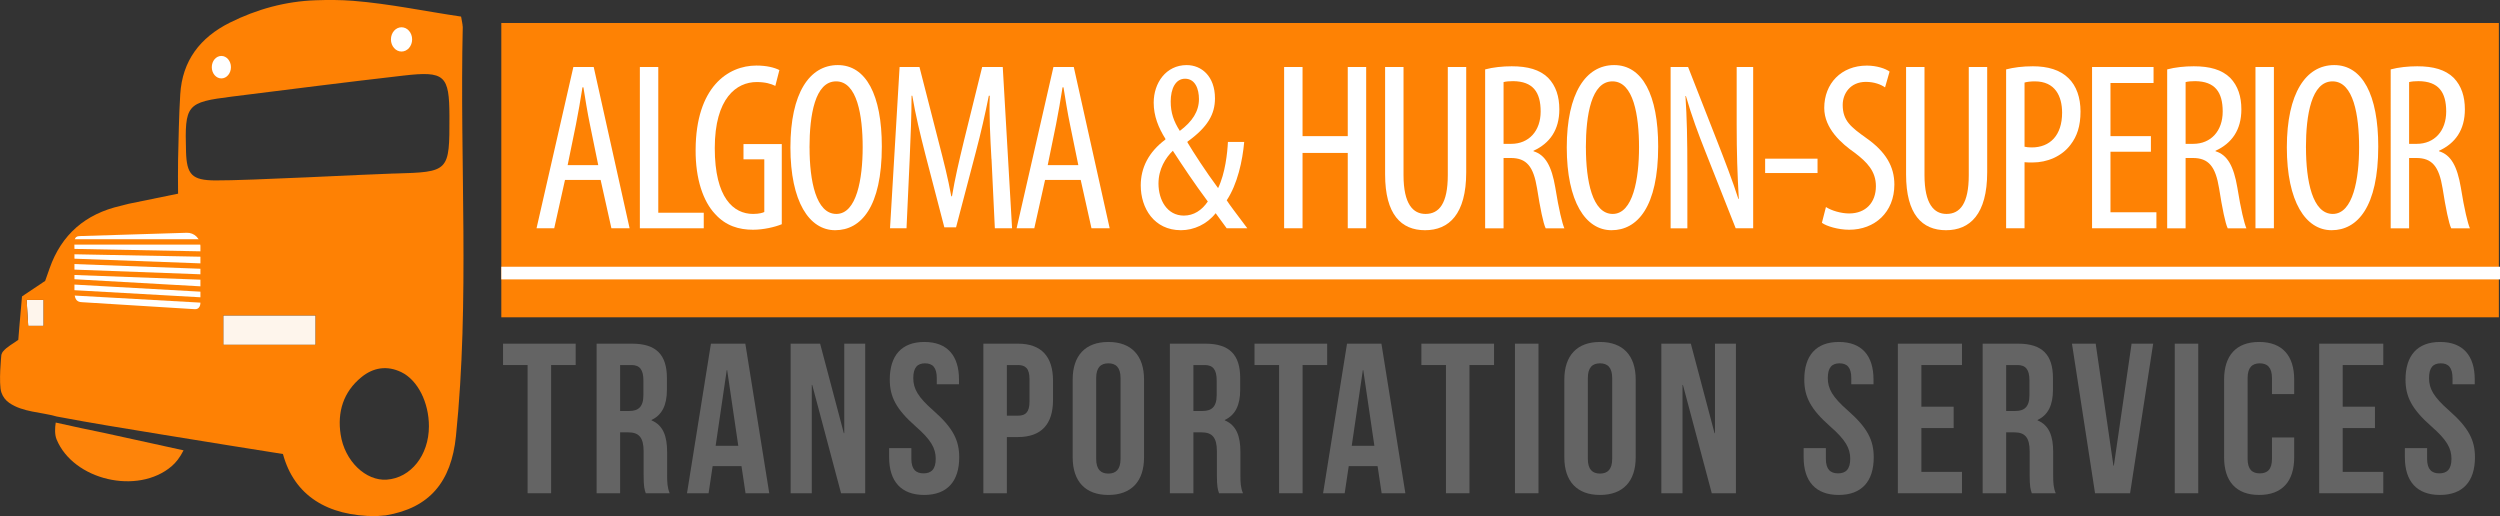 <?xml version="1.0" encoding="UTF-8"?>
<svg id="Layer_1" data-name="Layer 1" xmlns="http://www.w3.org/2000/svg" viewBox="0 0 585.01 120.78">
  <rect x="0" y="0" width="585.01" height="120.78" fill="#333333" stroke="none"/>
  <defs>
    <style>
      .cls-1 {
        fill: #646464;
      }

      .cls-1, .cls-2, .cls-3, .cls-4, .cls-5, .cls-6, .cls-7, .cls-8 {
        stroke-width: 0px;
      }

      .cls-2 {
        fill: #fe840a;
      }

      .cls-3 {
        fill: #fe8104;
      }

      .cls-4 {
        fill: #fef0e2;
      }

      .cls-9 {
        isolation: isolate;
      }

      .cls-5 {
        fill: #feecd9;
      }

      .cls-6 {
        fill: #fff;
      }

      .cls-7 {
        fill: #fe8204;
      }

      .cls-8 {
        fill: #fef5ec;
      }
    </style>
  </defs>
  <rect class="cls-7" x="117.31" y="5.38" width="467.43" height="68.87"/>
  <rect class="cls-6" x="117.31" y="62.42" width="467.7" height="2.96"/>
  <g class="cls-9">
    <g class="cls-9">
      <path class="cls-6" d="M132.21,42.11l-2.52,11.31h-4.14l8.62-37.74h4.76l8.4,37.74h-4.26l-2.52-11.31h-8.34ZM139.99,38.64l-1.96-9.58c-.56-2.69-1.06-5.82-1.51-8.62h-.22c-.45,2.86-1.01,6.1-1.51,8.62l-1.96,9.58h7.17Z"/>
    </g>
    <g class="cls-9">
      <path class="cls-6" d="M149.73,15.68h4.31v34.1h10.64v3.64h-14.95V15.68Z"/>
    </g>
    <g class="cls-9">
      <path class="cls-6" d="M182.94,52.47c-1.62.67-4.31,1.29-6.72,1.29-3.3,0-6.38-.9-8.9-3.7-2.74-2.91-4.59-8.12-4.54-15.01.06-14.67,7.56-19.71,14.22-19.71,2.35,0,4.2.45,5.38,1.06l-.95,3.7c-1.01-.5-2.35-.9-4.37-.9-4.7,0-9.8,3.75-9.8,15.46s4.42,15.4,8.96,15.4c1.46,0,2.3-.28,2.63-.45v-12.32h-4.87v-3.58h8.96v18.76Z"/>
      <path class="cls-6" d="M206.35,34.27c0,14.17-4.87,19.6-10.92,19.6s-10.47-6.66-10.47-19.38,4.48-19.26,11.09-19.26,10.3,7,10.3,19.04ZM189.44,34.55c0,7.78,1.51,15.51,6.27,15.51s6.16-8.23,6.16-15.62-1.29-15.4-6.22-15.4-6.22,7.84-6.22,15.51Z"/>
    </g>
    <g class="cls-9">
      <path class="cls-6" d="M232,37.18c-.28-4.98-.56-10.53-.39-14.78h-.22c-.84,4.2-1.85,8.68-3.02,13.1l-4.65,17.7h-2.74l-4.42-16.97c-1.23-4.82-2.35-9.46-3.08-13.83h-.17c0,4.42-.22,9.69-.45,15.06l-.73,15.96h-3.86l2.24-37.74h4.65l4.42,17.25c1.29,4.98,2.24,8.68,3.02,12.99h.17c.73-4.31,1.57-7.9,2.8-12.99l4.26-17.25h4.82l2.18,37.74h-4.03l-.78-16.24Z"/>
    </g>
    <g class="cls-9">
      <path class="cls-6" d="M244.55,42.11l-2.52,11.31h-4.14l8.62-37.74h4.76l8.4,37.74h-4.26l-2.52-11.31h-8.34ZM252.33,38.64l-1.96-9.58c-.56-2.69-1.06-5.82-1.51-8.62h-.22c-.45,2.86-1.01,6.1-1.51,8.62l-1.96,9.58h7.17Z"/>
      <path class="cls-6" d="M287.05,53.42c-.73-1.01-1.29-1.74-2.58-3.53-2.02,2.58-5.1,3.98-8.12,3.98-6.33,0-9.41-5.21-9.41-10.47,0-4.09,1.79-7.78,5.77-10.75v-.17c-1.62-2.58-2.74-5.32-2.74-8.46,0-4.59,2.86-8.79,7.73-8.79,3.42,0,6.61,2.58,6.61,7.78,0,3.7-1.68,6.72-6.44,10.14v.17c1.4,2.35,4.26,6.78,7.17,10.7,1.68-3.47,2.18-8.29,2.3-10.81h3.81c-.39,4.42-1.57,9.86-4.09,13.66.67,1.06,2.13,2.97,4.82,6.55h-4.82ZM282.63,47.15c-3.25-4.37-5.88-8.34-8.18-11.87-1.68,1.62-3.36,4.26-3.36,7.67,0,3.86,2.02,7.5,5.94,7.5,2.3,0,4.2-1.23,5.6-3.3ZM273.95,23.74c0,2.63.67,4.59,2.13,6.89,2.91-2.18,4.48-4.54,4.48-7.45,0-2.3-.84-4.76-3.25-4.76-2.24,0-3.36,2.35-3.36,5.32Z"/>
      <path class="cls-6" d="M304.8,15.68v16.18h10.58V15.68h4.31v37.74h-4.31v-17.64h-10.58v17.64h-4.31V15.68h4.31Z"/>
      <path class="cls-6" d="M328.43,15.68v25.31c0,6.78,2.24,9.07,5.15,9.07,3.19,0,5.21-2.46,5.21-9.07V15.68h4.31v24.64c0,9.8-4.03,13.55-9.63,13.55s-9.35-3.7-9.35-13.05V15.68h4.31Z"/>
      <path class="cls-6" d="M347.53,16.24c1.85-.5,4.09-.73,6.22-.73,3.75,0,6.55.78,8.51,2.69,1.85,1.9,2.63,4.42,2.63,7.39,0,4.82-2.24,7.95-6.05,9.69v.11c2.8.84,4.26,3.53,5.1,8.46.84,5.21,1.62,8.4,2.13,9.58h-4.37c-.56-1.12-1.29-4.7-2.02-9.35-.84-5.15-2.46-7.11-6.16-7.11h-1.68v16.46h-4.31V16.24ZM351.84,33.66h1.79c4.14,0,6.89-3.02,6.89-7.56s-1.79-7.06-6.44-7.11c-.84,0-1.68.06-2.24.22v14.45Z"/>
      <path class="cls-6" d="M388.02,34.27c0,14.17-4.87,19.6-10.92,19.6s-10.47-6.66-10.47-19.38,4.48-19.26,11.09-19.26,10.3,7,10.3,19.04ZM371.11,34.55c0,7.78,1.51,15.51,6.27,15.51s6.16-8.23,6.16-15.62-1.29-15.4-6.22-15.4-6.22,7.84-6.22,15.51Z"/>
      <path class="cls-6" d="M390.93,53.42V15.68h4.09l6.94,17.7c1.57,4.03,3.53,9.07,4.82,13.16h.11c-.34-5.94-.5-10.81-.5-17.36v-13.5h3.86v37.74h-4.09l-7.17-18.14c-1.51-3.81-3.14-8.12-4.48-12.82h-.11c.34,5.04.45,9.86.45,17.92v13.05h-3.92Z"/>
      <path class="cls-6" d="M425.31,37.13v3.36h-12.26v-3.36h12.26Z"/>
      <path class="cls-6" d="M427.27,48.44c1.29.84,3.53,1.51,5.43,1.51,3.92,0,6.27-2.58,6.27-6.38,0-3.47-2.02-5.6-4.98-7.84-2.97-2.07-7.11-5.6-7.11-10.47,0-5.71,3.98-9.91,9.97-9.91,2.35,0,4.42.73,5.32,1.4l-1.06,3.7c-.95-.67-2.52-1.29-4.48-1.29-3.7,0-5.43,2.8-5.43,5.38,0,3.75,1.96,5.21,5.54,7.78,4.54,3.19,6.55,6.66,6.55,10.86,0,6.5-4.59,10.58-10.58,10.58-2.58,0-5.32-.84-6.38-1.62l.95-3.7Z"/>
      <path class="cls-6" d="M450.34,15.68v25.31c0,6.78,2.24,9.07,5.15,9.07,3.19,0,5.21-2.46,5.21-9.07V15.68h4.31v24.64c0,9.8-4.03,13.55-9.63,13.55s-9.35-3.7-9.35-13.05V15.68h4.31Z"/>
      <path class="cls-6" d="M469.44,16.24c1.74-.45,3.81-.73,6.27-.73,3.47,0,6.38.84,8.34,2.8,1.85,1.79,2.8,4.54,2.8,7.78,0,3.47-.84,5.82-2.3,7.73-2.07,2.8-5.54,4.2-8.9,4.2-.73,0-1.29,0-1.9-.06v15.46h-4.31V16.24ZM473.75,34.33c.5.11.95.17,1.68.17,4.26,0,7.11-2.8,7.11-8.12,0-3.86-1.62-7.34-6.38-7.34-1.01,0-1.85.11-2.41.28v15.01Z"/>
      <path class="cls-6" d="M503.32,35.5h-9.46v14.17h10.75v3.75h-15.06V15.68h14.39v3.75h-10.08v12.43h9.46v3.64Z"/>
      <path class="cls-6" d="M507.13,16.24c1.85-.5,4.09-.73,6.22-.73,3.75,0,6.55.78,8.51,2.69,1.85,1.9,2.63,4.42,2.63,7.39,0,4.82-2.24,7.95-6.05,9.69v.11c2.8.84,4.26,3.53,5.1,8.46.84,5.21,1.62,8.4,2.13,9.58h-4.37c-.56-1.12-1.29-4.7-2.02-9.35-.84-5.15-2.46-7.11-6.16-7.11h-1.68v16.46h-4.31V16.24ZM511.44,33.66h1.79c4.14,0,6.89-3.02,6.89-7.56s-1.79-7.06-6.44-7.11c-.84,0-1.68.06-2.24.22v14.45Z"/>
      <path class="cls-6" d="M532.1,15.68v37.74h-4.31V15.68h4.31Z"/>
      <path class="cls-6" d="M556.52,34.27c0,14.17-4.87,19.6-10.92,19.6s-10.47-6.66-10.47-19.38,4.48-19.26,11.09-19.26,10.3,7,10.3,19.04ZM539.61,34.55c0,7.78,1.51,15.51,6.27,15.51s6.16-8.23,6.16-15.62-1.29-15.4-6.22-15.4-6.22,7.84-6.22,15.51Z"/>
      <path class="cls-6" d="M559.43,16.24c1.85-.5,4.09-.73,6.22-.73,3.75,0,6.55.78,8.51,2.69,1.85,1.9,2.63,4.42,2.63,7.39,0,4.82-2.24,7.95-6.05,9.69v.11c2.8.84,4.26,3.53,5.1,8.46.84,5.21,1.62,8.4,2.13,9.58h-4.37c-.56-1.12-1.29-4.7-2.02-9.35-.84-5.15-2.46-7.11-6.16-7.11h-1.68v16.46h-4.31V16.24ZM563.74,33.66h1.79c4.14,0,6.89-3.02,6.89-7.56s-1.79-7.06-6.44-7.11c-.84,0-1.68.06-2.24.22v14.45Z"/>
    </g>
  </g>
  <g class="cls-9">
    <g class="cls-9">
      <path class="cls-1" d="M117.71,80.42h17v5h-5.75v30h-5.5v-30h-5.75v-5Z"/>
      <path class="cls-1" d="M151.11,115.42c-.3-.9-.5-1.45-.5-4.3v-5.5c0-3.25-1.1-4.45-3.6-4.45h-1.9v14.25h-5.5v-35h8.3c5.7,0,8.15,2.65,8.15,8.05v2.75c0,3.6-1.15,5.9-3.6,7.05v.1c2.75,1.15,3.65,3.75,3.65,7.4v5.4c0,1.7.05,2.95.6,4.25h-5.6ZM145.11,85.42v10.75h2.15c2.05,0,3.3-.9,3.3-3.7v-3.45c0-2.5-.85-3.6-2.8-3.6h-2.65Z"/>
      <path class="cls-1" d="M180.01,115.42h-5.55l-.95-6.35h-6.75l-.95,6.35h-5.05l5.6-35h8.05l5.6,35ZM167.46,104.32h5.3l-2.6-17.7h-.1l-2.6,17.7Z"/>
      <path class="cls-1" d="M190.06,90.07h-.1v25.35h-4.95v-35h6.9l5.55,20.95h.1v-20.95h4.9v35h-5.65l-6.75-25.35Z"/>
      <path class="cls-1" d="M216.31,80.02c5.35,0,8.1,3.2,8.1,8.8v1.1h-5.2v-1.45c0-2.5-1-3.45-2.75-3.45s-2.75.95-2.75,3.45,1.1,4.45,4.7,7.6c4.6,4.05,6.05,6.95,6.05,10.95,0,5.6-2.8,8.8-8.2,8.8s-8.2-3.2-8.2-8.8v-2.15h5.2v2.5c0,2.5,1.1,3.4,2.85,3.4s2.85-.9,2.85-3.4-1.1-4.45-4.7-7.6c-4.6-4.05-6.05-6.95-6.05-10.95,0-5.6,2.75-8.8,8.1-8.8Z"/>
      <path class="cls-1" d="M246.41,89.07v4.55c0,5.6-2.7,8.65-8.2,8.65h-2.6v13.15h-5.5v-35h8.1c5.5,0,8.2,3.05,8.2,8.65ZM235.61,85.42v11.85h2.6c1.75,0,2.7-.8,2.7-3.3v-5.25c0-2.5-.95-3.3-2.7-3.3h-2.6Z"/>
      <path class="cls-1" d="M251.01,88.82c0-5.6,2.95-8.8,8.35-8.8s8.35,3.2,8.35,8.8v18.2c0,5.6-2.95,8.8-8.35,8.8s-8.35-3.2-8.35-8.8v-18.2ZM256.51,107.37c0,2.5,1.1,3.45,2.85,3.45s2.85-.95,2.85-3.45v-18.9c0-2.5-1.1-3.45-2.85-3.45s-2.85.95-2.85,3.45v18.9Z"/>
      <path class="cls-1" d="M285.26,115.42c-.3-.9-.5-1.45-.5-4.3v-5.5c0-3.25-1.1-4.45-3.6-4.45h-1.9v14.25h-5.5v-35h8.3c5.7,0,8.15,2.65,8.15,8.05v2.75c0,3.6-1.15,5.9-3.6,7.05v.1c2.75,1.15,3.65,3.75,3.65,7.4v5.4c0,1.7.05,2.95.6,4.25h-5.6ZM279.26,85.42v10.75h2.15c2.05,0,3.3-.9,3.3-3.7v-3.45c0-2.5-.85-3.6-2.8-3.6h-2.65Z"/>
    </g>
    <g class="cls-9">
      <path class="cls-1" d="M293.56,80.42h17v5h-5.75v30h-5.5v-30h-5.75v-5Z"/>
      <path class="cls-1" d="M328.86,115.42h-5.55l-.95-6.35h-6.75l-.95,6.35h-5.05l5.6-35h8.05l5.6,35ZM316.31,104.32h5.3l-2.6-17.7h-.1l-2.6,17.7Z"/>
    </g>
    <g class="cls-9">
      <path class="cls-1" d="M332.61,80.42h17v5h-5.75v30h-5.5v-30h-5.75v-5Z"/>
      <path class="cls-1" d="M354.51,80.42h5.5v35h-5.5v-35Z"/>
      <path class="cls-1" d="M366.06,88.82c0-5.6,2.95-8.8,8.35-8.8s8.35,3.2,8.35,8.8v18.2c0,5.6-2.95,8.8-8.35,8.8s-8.35-3.2-8.35-8.8v-18.2ZM371.56,107.37c0,2.5,1.1,3.45,2.85,3.45s2.85-.95,2.85-3.45v-18.9c0-2.5-1.1-3.45-2.85-3.45s-2.85.95-2.85,3.45v18.9Z"/>
      <path class="cls-1" d="M393.81,90.07h-.1v25.35h-4.95v-35h6.9l5.55,20.95h.1v-20.95h4.9v35h-5.65l-6.75-25.35Z"/>
      <path class="cls-1" d="M430.31,80.02c5.35,0,8.1,3.2,8.1,8.8v1.1h-5.2v-1.45c0-2.5-1-3.45-2.75-3.45s-2.75.95-2.75,3.45,1.1,4.45,4.7,7.6c4.6,4.05,6.05,6.95,6.05,10.95,0,5.6-2.8,8.8-8.2,8.8s-8.2-3.2-8.2-8.8v-2.15h5.2v2.5c0,2.5,1.1,3.4,2.85,3.4s2.85-.9,2.85-3.4-1.1-4.45-4.7-7.6c-4.6-4.05-6.05-6.95-6.05-10.95,0-5.6,2.75-8.8,8.1-8.8Z"/>
      <path class="cls-1" d="M449.61,95.17h7.55v5h-7.55v10.25h9.5v5h-15v-35h15v5h-9.5v9.75Z"/>
    </g>
    <g class="cls-9">
      <path class="cls-1" d="M475.45,115.42c-.3-.9-.5-1.45-.5-4.3v-5.5c0-3.25-1.1-4.45-3.6-4.45h-1.9v14.25h-5.5v-35h8.3c5.7,0,8.15,2.65,8.15,8.05v2.75c0,3.6-1.15,5.9-3.6,7.05v.1c2.75,1.15,3.65,3.75,3.65,7.4v5.4c0,1.7.05,2.95.6,4.25h-5.6ZM469.45,85.42v10.75h2.15c2.05,0,3.3-.9,3.3-3.7v-3.45c0-2.5-.85-3.6-2.8-3.6h-2.65Z"/>
    </g>
    <g class="cls-9">
      <path class="cls-1" d="M494.55,108.97h.1l4.15-28.55h5.05l-5.4,35h-8.2l-5.4-35h5.55l4.15,28.55Z"/>
      <path class="cls-1" d="M508.9,80.42h5.5v35h-5.5v-35Z"/>
      <path class="cls-1" d="M536.85,102.37v4.65c0,5.6-2.8,8.8-8.2,8.8s-8.2-3.2-8.2-8.8v-18.2c0-5.6,2.8-8.8,8.2-8.8s8.2,3.2,8.2,8.8v3.4h-5.2v-3.75c0-2.5-1.1-3.45-2.85-3.45s-2.85.95-2.85,3.45v18.9c0,2.5,1.1,3.4,2.85,3.4s2.85-.9,2.85-3.4v-5h5.2Z"/>
      <path class="cls-1" d="M548.2,95.17h7.55v5h-7.55v10.25h9.5v5h-15v-35h15v5h-9.5v9.75Z"/>
      <path class="cls-1" d="M571,80.02c5.35,0,8.1,3.2,8.1,8.8v1.1h-5.2v-1.45c0-2.5-1-3.45-2.75-3.45s-2.75.95-2.75,3.45,1.1,4.45,4.7,7.6c4.6,4.05,6.05,6.95,6.05,10.95,0,5.6-2.8,8.8-8.2,8.8s-8.2-3.2-8.2-8.8v-2.15h5.2v2.5c0,2.5,1.1,3.4,2.85,3.4s2.85-.9,2.85-3.4-1.1-4.45-4.7-7.6c-4.6-4.05-6.05-6.95-6.05-10.95,0-5.6,2.75-8.8,8.1-8.8Z"/>
    </g>
  </g>
  <g>
    <path class="cls-8" d="M52.25,80.69v-6.88h21.6v6.88h-21.6Z"/>
    <path class="cls-4" d="M93.24,6.3c2.98.91,4.12,2.52,2.73,4.91-.4.7-2.66,1.22-3.24.76-2.22-1.74-1.51-3.67.51-5.67Z"/>
    <path class="cls-8" d="M6.24,70.18h3.96v6.08h-3.6c-.12-2.03-.24-4.05-.37-6.08h0Z"/>
    <path class="cls-5" d="M52.05,18.72c-2.95-2.13-3.13-3.75-.35-5.57,3.31,1.56,2.81,3.25.35,5.57Z"/>
    <path class="cls-3" d="M108.26,6.2c.01-.48-.14-.97-.36-2.32-8.29-1.21-16.73-3.01-25.3-3.69-2.9-.23-5.81-.23-8.72-.13-7.03.24-13.77,2.08-20.12,5.25-6.94,3.47-11.09,8.89-11.58,16.74-.32,5.13-.38,10.28-.51,15.42-.06,2.47,0,4.93,0,7.85-4.1.84-7.79,1.59-11.48,2.35-.65.13-1.28.35-1.93.49-8.33,1.89-13.88,6.76-16.65,14.62-.38,1.09-.77,2.18-1.04,2.95-1.99,1.33-3.71,2.48-5.42,3.63l-.62,7.07c-.08.95-.16,1.91-.25,3.09-1.12.86-2.63,1.57-3.61,2.77-.18.22-.23.46-.35.72,0,0-.7,6.73,0,8.82.34,1.01.98,1.86,1.86,2.46,3.18,2.18,7.41,2.12,11.12,3.18l6,1.1c1.71.38,32.57,5.42,46.91,7.67,2.62,9.65,10.3,14.56,21.81,14.54l2.27-.19c10.25-1.71,15.31-7.85,16.4-18.49,3.27-31.94.86-63.95,1.6-95.92l-.02.02ZM10.21,76.26h-3.6c-.12-2.03-.24-4.05-.37-6.08h3.96v6.08h.01ZM73.85,80.69h-21.6v-6.88h21.6v6.88ZM90.51,112.24c-4.9.35-9.86-4.33-10.8-10.56-.8-5.26.61-9.94,4.85-13.41,2.8-2.29,6.01-2.79,9.34-1.19,3.87,1.87,6.48,7.12,6.47,12.71-.02,6.73-4.22,12.04-9.86,12.45ZM92.26,40.6c-6.32.18-34.23,1.67-41.88,1.62-5.44-.03-6.7-1.32-6.85-6.76-.31-11,.1-11.52,10.76-12.86,13.36-1.67,26.73-3.38,40.11-4.91,9.7-1.12,10.75-.09,10.77,9.53.03,13.01-.03,13.03-12.91,13.39h0Z"/>
    <path class="cls-2" d="M13.04,98.88c1.94.44,4.13.89,6.07,1.33,1.75.36,3.49.73,5.24,1.09,5.96,1.31,11.92,2.61,18.6,4.08-.87,1.71-1.77,2.85-2.8,3.73-7.92,6.76-22.97,3.26-26.91-6.29-.46-1.12-.4-2.68-.2-3.94Z"/>
    <path class="cls-6" d="M46.9,70.83c0,.87-.43,1.57-1.3,1.52l-26.33-1.63c-1.61,0-1.85-1.09-1.85-2.7v-9.86c0-1.61-.29-2.92,1.32-2.92l24.96-.77c1.75-.06,3.2,1.35,3.2,3.1v13.27h0Z"/>
  </g>
  <rect class="cls-3" x="31.54" y="54.38" width="1.25" height="29.98" transform="translate(-38.9 97.58) rotate(-86.78)"/>
  <rect class="cls-3" x="31.53" y="51.81" width="1.25" height="29.98" transform="translate(-36.34 95.15) rotate(-86.78)"/>
  <rect class="cls-3" x="31.66" y="48.64" width="1.26" height="31.28" transform="translate(-33.15 94.15) rotate(-87.87)"/>
  <rect class="cls-3" x="31.94" y="46.08" width="1.26" height="31.28" transform="translate(-30.31 91.98) rotate(-87.87)"/>
  <rect class="cls-3" x="31.77" y="43.52" width="1.26" height="31.28" transform="translate(-27.37 90.42) rotate(-88.9)"/>
  <rect class="cls-3" x="16.7" y="55.98" width="31.28" height="1.26"/>
  <ellipse class="cls-6" cx="93.96" cy="9.22" rx="2.48" ry="2.84"/>
  <ellipse class="cls-6" cx="51.8" cy="15.72" rx="2.24" ry="2.63"/>
</svg>